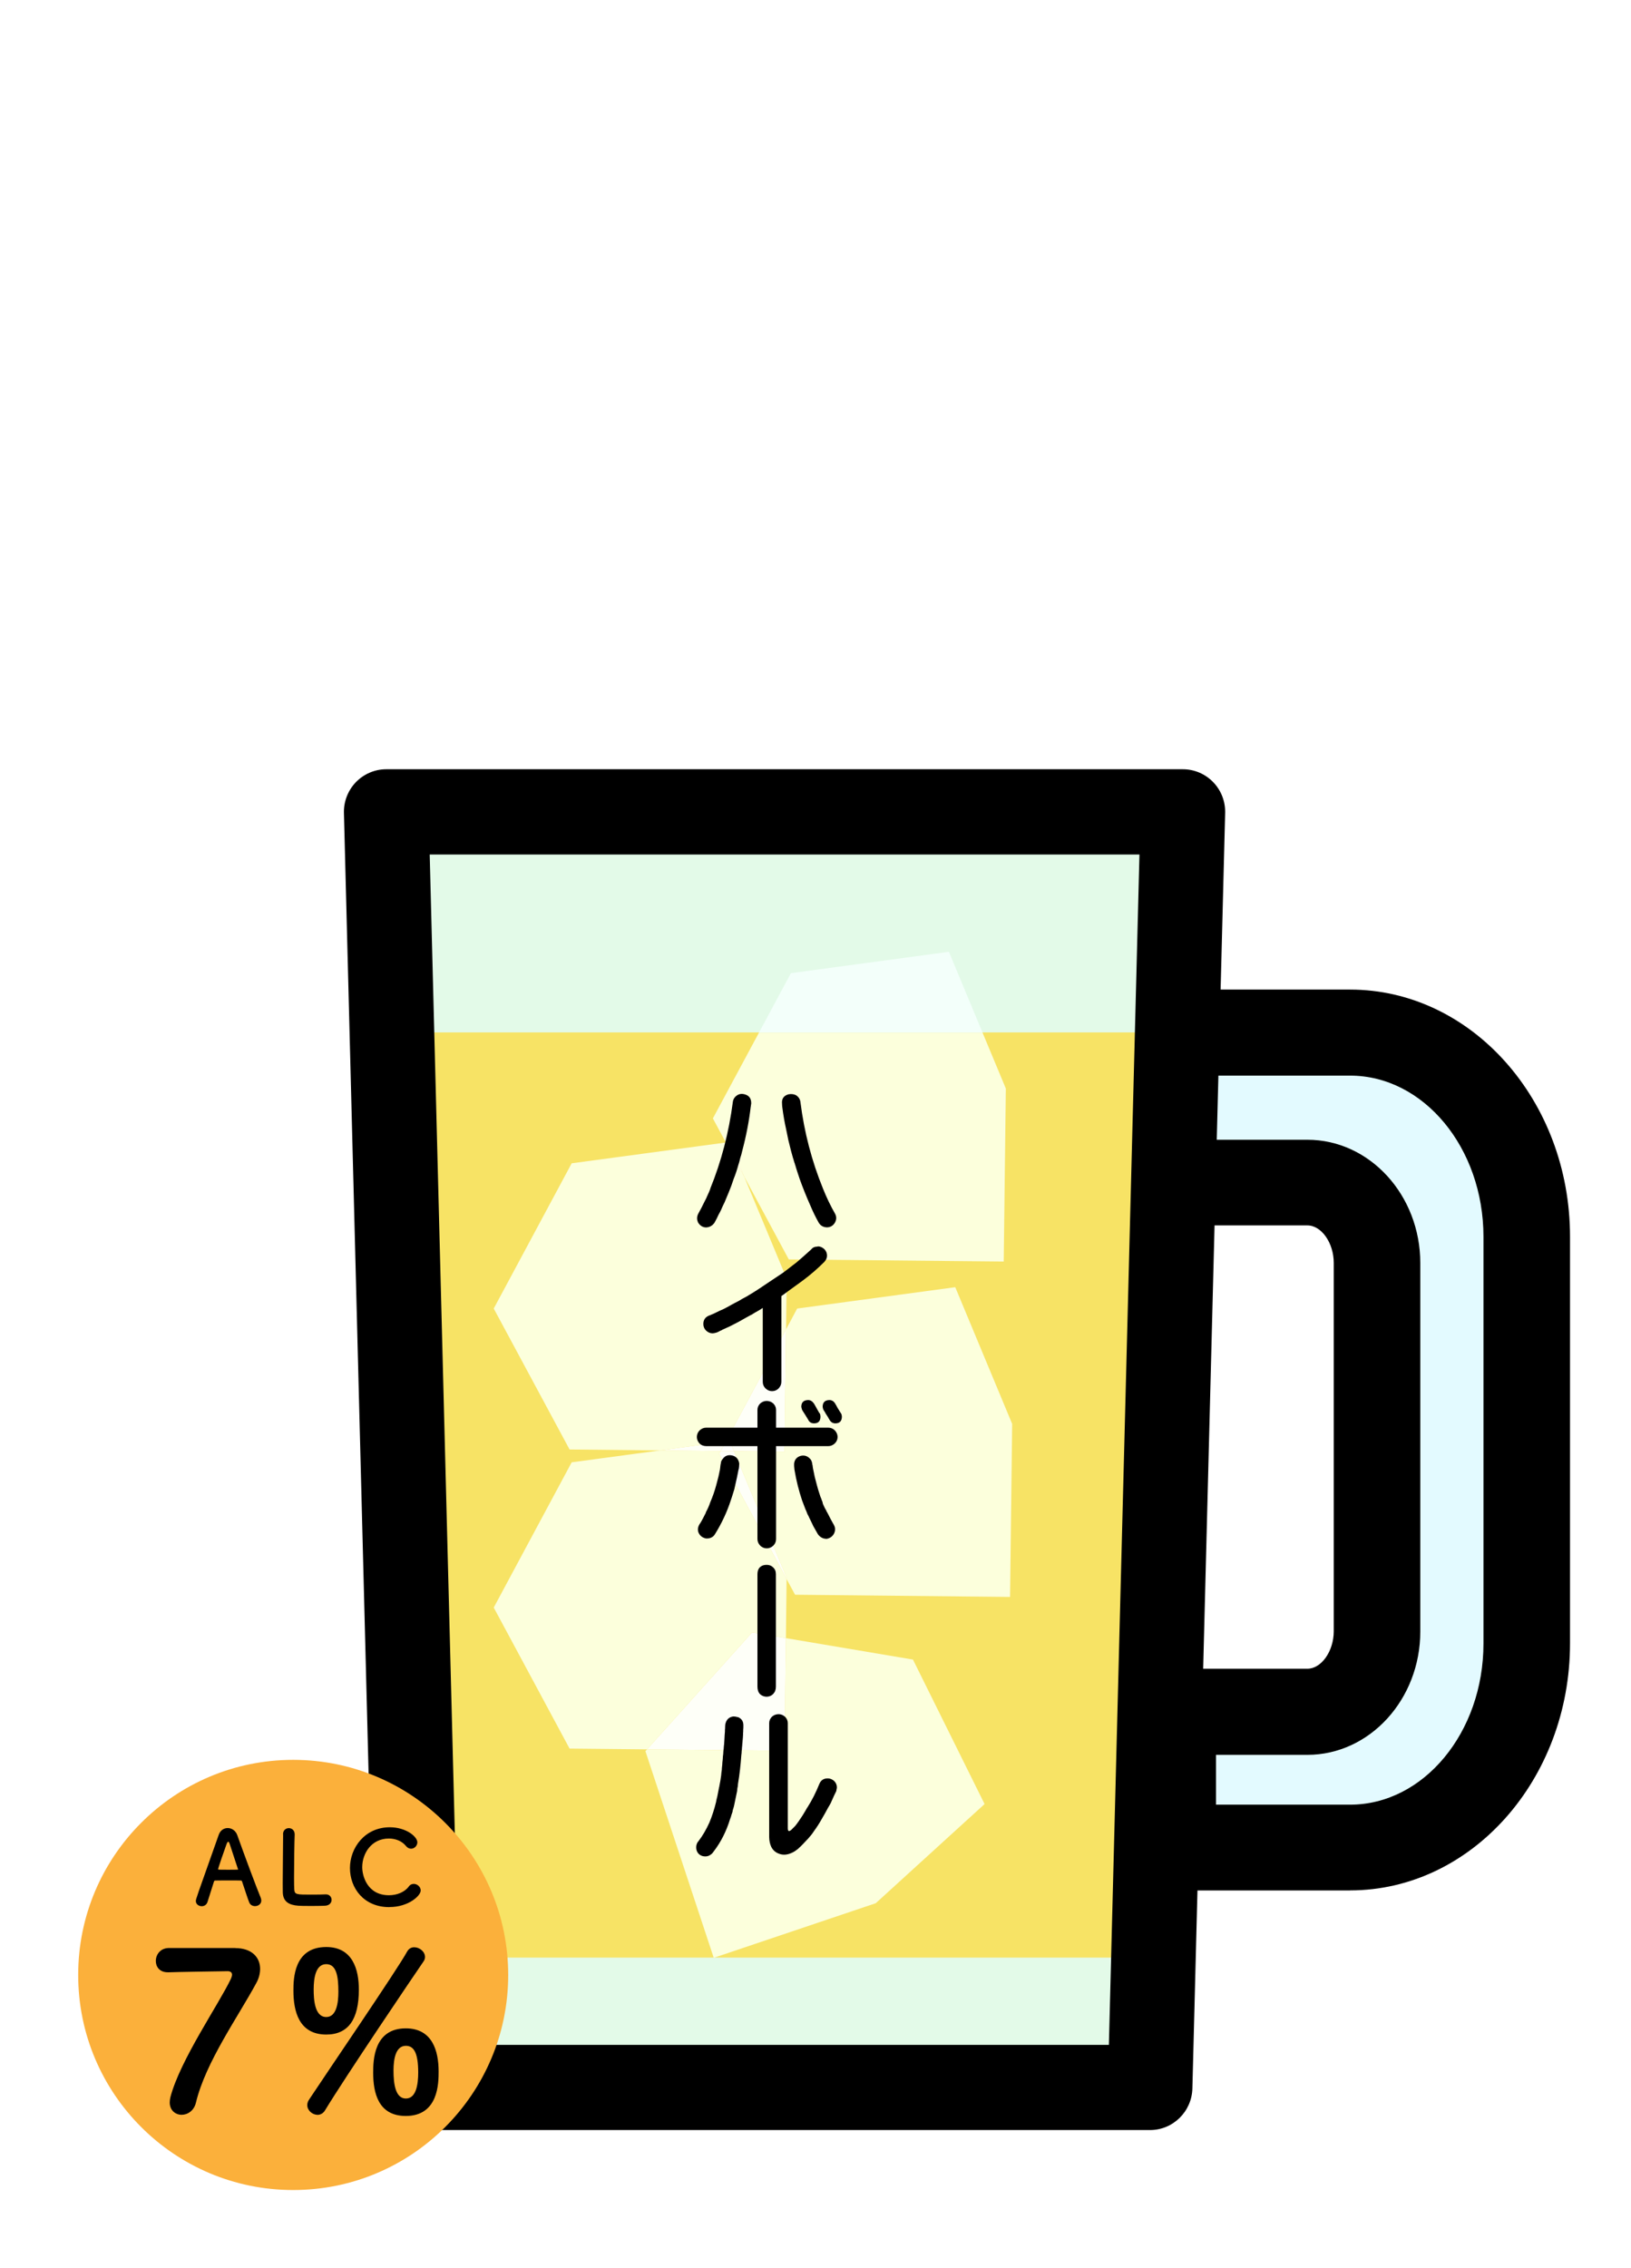 <?xml version="1.0" encoding="UTF-8"?>
<svg id="_レイヤー_1" data-name="レイヤー_1" xmlns="http://www.w3.org/2000/svg" width="208.61" height="290" viewBox="0 0 208.61 290">
  <defs>
    <style>
      .cls-1 {
        fill: #e3faff;
      }

      .cls-2 {
        fill: #f7e365;
      }

      .cls-3 {
        fill: #fcffdc;
      }

      .cls-4 {
        fill: #f3fffa;
      }

      .cls-5 {
        fill: #fffffe;
      }

      .cls-6 {
        fill: #fff;
      }

      .cls-7 {
        fill: #e3fae8;
      }

      .cls-8 {
        fill: #fefff8;
      }

      .cls-9 {
        fill: #fbb03b;
      }
    </style>
  </defs>
  <rect class="cls-6" width="208.61" height="290"/>
  <g>
    <g id="_ビールジョッキ" data-name="ビールジョッキ">
      <g>
        <path class="cls-1" d="M172.68,132.02h-22.69v19.17h17.23c4.92,0,8.9,4.6,8.9,10.28v47.1c0,5.68-3.99,10.28-8.9,10.28h-17.23v17.37h22.69c12.48,0,22.6-11.68,22.6-26.09v-52.01c0-14.41-10.12-26.09-22.6-26.09Z"/>
        <path d="M172.68,241.7h-22.69c-3.06,0-5.54-2.46-5.54-5.49v-17.37c0-3.03,2.48-5.49,5.54-5.49h17.23c1.79,0,3.37-2.24,3.37-4.79v-47.1c0-2.55-1.57-4.79-3.37-4.79h-17.23c-3.06,0-5.54-2.46-5.54-5.49v-19.17c0-3.03,2.48-5.49,5.54-5.49h22.69c15.51,0,28.13,14.16,28.13,31.58v52.01c0,17.41-12.62,31.58-28.13,31.58ZM155.53,230.73h17.15c9.41,0,17.06-9.24,17.06-20.6v-52.01c0-11.36-7.65-20.6-17.06-20.6h-17.15v8.2h11.69c7.96,0,14.44,7.07,14.44,15.77v47.1c0,8.69-6.48,15.77-14.44,15.77h-11.69v6.39Z"/>
      </g>
      <g>
        <polygon class="cls-7" points="147.58 267.43 53.12 267.43 48.89 103.26 151.81 103.26 147.58 267.43"/>
        <polygon class="cls-2" points="53.23 250.28 147.47 250.28 150.58 132 50.12 132 53.23 250.28"/>
        <path d="M147.11,272.33H53.59c-2.93,0-5.33-2.35-5.41-5.31l-4.19-163.08c-.04-1.47.52-2.89,1.53-3.94,1.02-1.05,2.42-1.65,3.88-1.65h101.89c1.46,0,2.86.59,3.88,1.65,1.02,1.05,1.57,2.47,1.53,3.94l-4.19,163.08c-.08,2.95-2.48,5.31-5.41,5.31ZM58.86,261.44h82.97l3.91-152.19H54.96l3.91,152.19Z"/>
        <g>
          <polygon class="cls-4" points="121.37 121.69 101.16 124.42 97.05 132.07 125.69 132.07 121.37 121.69 121.37 121.69"/>
          <polygon class="cls-3" points="125.69 132.07 97.05 132.07 91.18 142.99 92.84 146.07 93.34 146 95.18 150.42 100.89 161.02 128.38 161.29 128.65 139.17 125.69 132.07 125.69 132.07"/>
          <polygon class="cls-3" points="92.84 146.07 73.12 148.73 63.15 167.3 72.85 185.32 84.4 185.44 92.83 184.3 100.54 169.96 100.62 163.48 95.18 150.42 92.84 146.07 92.84 146.07"/>
          <polygon class="cls-8" points="93.34 146 92.84 146.07 95.18 150.42 93.34 146 93.34 146"/>
          <polygon class="cls-3" points="122.18 164.57 101.96 167.3 100.54 169.96 100.35 185.6 93.88 185.53 100.62 201.71 100.61 201.89 101.69 203.89 129.19 204.17 129.46 182.05 122.18 164.57 122.18 164.57"/>
          <polygon class="cls-8" points="100.54 169.96 92.83 184.3 93.34 184.23 93.88 185.53 100.35 185.6 100.54 169.96 100.54 169.96"/>
          <polygon class="cls-3" points="84.4 185.44 73.12 186.96 63.15 205.53 72.85 223.56 82.76 223.66 96.19 208.71 100.52 209.44 100.61 201.89 91.99 185.87 92.18 185.52 84.4 185.44 84.4 185.44"/>
          <polygon class="cls-8" points="92.83 184.3 84.4 185.44 92.18 185.52 92.83 184.3 92.83 184.3"/>
          <polygon class="cls-8" points="92.18 185.52 91.99 185.87 100.61 201.89 100.62 201.71 93.88 185.53 92.18 185.52 92.18 185.52"/>
          <polygon class="cls-5" points="93.34 184.23 92.83 184.3 92.18 185.52 93.88 185.53 93.34 184.23 93.34 184.23"/>
          <polygon class="cls-3" points="100.52 209.44 100.35 223.83 82.76 223.66 82.55 223.89 91.29 250.31 112.01 243.33 125.93 230.65 116.77 212.18 100.52 209.44 100.52 209.44"/>
          <polygon class="cls-8" points="96.19 208.71 82.76 223.66 100.35 223.83 100.52 209.44 96.19 208.71 96.19 208.71"/>
        </g>
      </g>
    </g>
    <g>
      <path d="M90.84,151.98c1.42-3.48,2.38-7.17,2.89-11.07.04-.35.21-.64.53-.86.29-.2.61-.24.98-.14.6.16.88.57.84,1.25l-.02.04s0,.09-.02.16c0,.05,0,.1-.02.14-.21,1.81-.57,3.7-1.09,5.66-.08.35-.16.65-.25.9-.08.35-.16.65-.25.9-.16.59-.35,1.17-.59,1.76-.2.62-.41,1.2-.64,1.74-.04.09-.1.23-.18.43-.04.09-.1.23-.18.43-.09.25-.22.53-.39.86-.16.39-.33.75-.53,1.09-.16.35-.33.7-.53,1.05-.27.39-.63.59-1.07.61-.4,0-.74-.19-1-.57-.21-.39-.21-.78-.02-1.17.29-.51.56-1.04.82-1.58.04-.08.1-.21.2-.39.05-.12.11-.25.18-.41.13-.27.25-.55.35-.82ZM102.38,140.91c-.04-.35-.21-.64-.53-.86-.29-.17-.62-.21-1-.14-.62.17-.9.59-.82,1.25,0,.05,0,.16.02.33.13,1.02.29,1.97.49,2.85.09.47.19.94.29,1.41l.35,1.41c.05.2.14.5.25.9.01.04.04.12.08.23.01.09.03.16.06.21.01.09.04.17.08.23.01.09.03.16.06.21.08.29.17.58.27.88.09.29.19.58.29.88.39,1.09.85,2.25,1.39,3.46.31.74.66,1.46,1.05,2.15.23.39.58.59,1.04.61.44,0,.78-.19,1.02-.57.23-.39.25-.78.04-1.17-.59-1.03-1.1-2.1-1.54-3.2-1.45-3.55-2.41-7.25-2.89-11.07Z"/>
      <path d="M104.59,159.35c.31,0,.59.12.84.35.23.23.35.51.35.84,0,.29-.12.56-.37.82-.83.83-1.73,1.61-2.68,2.32-.98.72-1.91,1.39-2.79,2.03v10.96c0,.31-.12.59-.35.84-.23.23-.51.35-.84.35s-.59-.12-.84-.35c-.23-.23-.35-.51-.35-.84v-9.45c-.29.2-.62.4-1.02.61l-.25.16s-.08.04-.12.08c-.04.01-.08.03-.14.06-.16.09-.33.19-.53.29l-1.05.59c-.31.16-.67.34-1.07.55-.29.13-.59.27-.9.41-.04.01-.11.05-.21.12-.04,0-.12.03-.23.1-.13.08-.28.14-.45.2h-.04l-.06.02-.08.02s-.04,0-.08.02c-.04,0-.1,0-.18.02-.31,0-.59-.12-.84-.35-.23-.23-.35-.51-.35-.84,0-.51.23-.87.7-1.07.12-.04.23-.08.35-.14.23-.09.4-.17.51-.23l.47-.23c.39-.16.73-.32,1.02-.49.09-.04.18-.08.25-.14.13-.05.21-.1.25-.14.16-.08.33-.17.51-.27.35-.17.64-.33.88-.49.09-.04.23-.12.43-.23.16-.08.3-.16.43-.25.27-.16.56-.33.86-.53.05-.01.12-.06.21-.14.04,0,.07-.02.1-.06.04-.01.08-.04.12-.08.08-.04.21-.13.41-.27.05-.04.11-.08.18-.12.4-.27.81-.55,1.23-.82l1.23-.82c.23-.17.42-.31.55-.41.25-.2.5-.39.76-.59.27-.2.52-.39.74-.59.27-.23.55-.48.82-.72.13-.12.27-.24.41-.37.17-.16.3-.27.39-.35.17-.23.44-.35.82-.35Z"/>
      <path d="M99.26,196.77c0,.33-.12.61-.35.84-.25.23-.53.35-.84.35s-.61-.12-.84-.35c-.23-.25-.35-.53-.35-.84v-11.88h-6.56c-.35-.01-.63-.12-.84-.33-.23-.25-.35-.53-.35-.84s.12-.61.35-.84c.25-.23.53-.35.84-.35h6.56v-2.27c0-.31.12-.59.35-.82.25-.22.53-.33.84-.33.33.01.61.12.84.33.23.23.35.51.35.82v2.27h6.68c.33,0,.61.12.84.35.23.25.35.53.35.84s-.12.59-.35.82c-.25.23-.53.35-.84.35h-6.68v11.88ZM90.29,193.39c-.09.18-.16.31-.2.39-.09.18-.16.31-.2.39-.14.27-.29.53-.45.76-.22.4-.23.78-.04,1.13s.51.57.94.64c.52.01.9-.18,1.13-.59.86-1.39,1.53-2.83,2.01-4.32.09-.27.2-.59.31-.96.09-.25.18-.57.25-.96.16-.65.29-1.3.41-1.93.04-.09.07-.23.08-.43s.02-.33.02-.41c-.09-.53-.37-.87-.84-1-.55-.14-.98,0-1.29.45-.14.17-.21.33-.21.49-.04.16-.07.31-.08.47-.01.08-.02.14-.02.18-.01.08-.03.18-.04.29-.03.07-.05.16-.06.27-.04.2-.08.38-.12.55l-.29,1.11c-.2.74-.45,1.46-.76,2.17-.14.43-.33.86-.57,1.29ZM105.23,192.11c-.08-.18-.14-.36-.2-.53-.08-.16-.14-.34-.2-.55-.14-.42-.25-.78-.33-1.09-.1-.38-.2-.75-.29-1.11-.08-.38-.16-.75-.23-1.11-.03-.17-.04-.28-.04-.33-.04-.13-.06-.23-.06-.31-.05-.23-.12-.4-.2-.49-.35-.43-.78-.58-1.29-.45-.5.16-.77.49-.82,1-.01.16,0,.4.04.72.01.04.02.08.02.12.21,1.28.53,2.56.96,3.85.17.44.31.82.43,1.13.07.13.14.31.23.55.05.14.1.23.14.27.07.14.1.23.12.27l.27.55c.09.2.18.37.25.53.14.25.24.42.29.51.14.25.24.42.29.51.29.4.67.6,1.15.59.4-.08.7-.29.9-.64.2-.39.2-.77,0-1.13-.14-.26-.28-.51-.41-.74-.1-.18-.24-.45-.41-.8-.09-.13-.14-.23-.16-.31-.08-.13-.14-.23-.18-.31-.14-.29-.24-.51-.29-.66ZM104.82,180.7c-.18-.31-.36-.62-.53-.94-.07-.12-.12-.22-.18-.31-.21-.3-.46-.45-.74-.45-.59.01-.88.3-.88.86.01.1.05.23.1.39.05.1.12.21.2.33s.14.22.2.31c.14.23.27.45.39.64.14.3.39.45.74.45.55,0,.82-.29.82-.88-.01-.18-.04-.31-.08-.39l-.04-.02ZM107.56,180.7c-.1-.16-.2-.31-.29-.47-.1-.16-.2-.31-.27-.47-.07-.12-.12-.22-.18-.31-.18-.3-.43-.45-.74-.45-.57.01-.86.3-.86.86.01.14.05.27.1.39.05.09.12.2.2.31.04.09.1.2.18.31.08.13.14.23.2.31.04.09.1.2.18.31l.02.04c.17.3.42.45.74.45.56,0,.84-.29.84-.88-.01-.17-.05-.3-.1-.39v-.02Z"/>
      <path d="M99.24,215.64c0,.39-.12.7-.35.94-.21.22-.49.34-.84.35-.33-.01-.61-.12-.84-.33-.22-.23-.33-.55-.33-.96v-14.38c0-.38.1-.67.31-.88s.5-.31.86-.31c.34,0,.61.1.82.31.25.22.37.51.37.88v14.38Z"/>
      <path d="M94.37,219.51l.04.04s.03,0,.06.02c.43.21.63.57.61,1.09,0,.2,0,.35-.02.47,0,.2,0,.35-.02.47,0,.16,0,.31-.02.47,0,.08,0,.16-.02.23,0,.09,0,.16-.02.21,0,.09-.01.25-.04.47,0,.09-.01.25-.04.47,0,.09-.01.25-.04.47,0,.12-.01.27-.04.45-.09,1.3-.23,2.54-.43,3.71-.01.23-.04.42-.08.57-.01.25-.04.44-.08.57l-.23,1.11c-.04.2-.08.38-.12.57-.04.16-.09.34-.16.55-.01.16-.07.34-.16.57-.04.17-.1.35-.18.55-.48,1.56-1.17,2.92-2.05,4.08-.04.04-.07.08-.1.14-.12.16-.22.26-.31.31-.29.23-.64.3-1.07.2-.39-.12-.64-.37-.76-.76-.09-.39-.04-.74.16-1.04.04-.04.07-.08.1-.12.52-.68.98-1.47,1.39-2.38.33-.79.61-1.65.84-2.58.04-.23.09-.48.16-.72.04-.2.07-.36.1-.51.04-.23.07-.4.1-.51.01-.09.03-.18.06-.25,0-.04.01-.12.04-.25.04-.23.07-.41.1-.53.04-.27.07-.5.1-.68.01-.21.04-.44.08-.68,0-.13.02-.36.06-.68,0-.13.02-.36.06-.68.01-.27.03-.5.06-.66.01-.27.03-.5.06-.66.01-.21.03-.43.06-.66.01-.27.03-.5.04-.66.01-.27.03-.57.06-.88,0-.2,0-.34.02-.43,0-.13,0-.27.02-.43v-.06c.12-.62.47-.97,1.05-1.04.16,0,.35.03.59.1ZM106.21,230.6c-.04.09-.13.25-.27.47-.25.47-.51.94-.8,1.43-.31.56-.66,1.11-1.05,1.64-.17.27-.41.58-.72.92-.23.25-.48.5-.72.76-.16.17-.37.37-.64.61-.08.05-.2.14-.35.25-.12.08-.25.15-.39.21-.59.27-1.14.31-1.66.1-.43-.16-.75-.44-.96-.86-.17-.35-.26-.77-.27-1.25v-14.57c0-.31.12-.59.35-.82.23-.21.51-.32.84-.33.31,0,.59.11.84.33.23.23.35.51.35.82v13.44c0,.39.15.46.45.2.09-.08.25-.24.49-.49.17-.21.33-.43.49-.66.33-.47.61-.92.86-1.35.08-.16.17-.31.27-.45.55-.86,1.04-1.84,1.48-2.93.2-.47.55-.7,1.07-.7.29,0,.56.11.82.33.23.23.35.51.35.82,0,.05-.01.14-.04.25-.01.09-.03.17-.04.23-.08.17-.17.35-.27.55l-.47,1.05Z"/>
    </g>
  </g>
  <g>
    <circle class="cls-9" cx="37.5" cy="252.5" r="27.5"/>
    <g>
      <path d="M32.62,243.7c-.3,0-.62-.14-.75-.49-.16-.38-.5-1.44-.91-2.66-.03-.08-.07-.12-.14-.12-.21-.01-.75-.01-1.34-.01-.79,0-1.67,0-1.95.01-.07,0-.13.04-.16.12-.33,1.04-.63,1.99-.83,2.62-.12.37-.42.54-.74.54-.37,0-.75-.25-.75-.66,0-.24.04-.34,2.92-8.45.21-.61.68-.88,1.16-.88.5,0,1.01.32,1.22.91.84,2.37,2.55,6.95,2.99,7.98.05.13.08.26.08.38,0,.45-.4.71-.8.71ZM30.42,238.92c-.41-1.24-.8-2.44-1.01-3.08-.08-.24-.14-.37-.22-.37-.07,0-.15.12-.24.38-.2.53-1.05,2.99-1.05,3.11,0,.05.03.08.11.08.26,0,.75.01,1.21.01s.93-.01,1.12-.01c.08,0,.11-.01.11-.05,0-.01,0-.04-.01-.07Z"/>
      <path d="M36.2,234.51c0-.51.37-.78.74-.78s.75.26.75.8v.05c-.04.84-.08,3.62-.08,5.45,0,.75.01,1.34.03,1.57.05.63.34.63,2.13.63.76,0,1.61-.01,1.86-.03h.07c.45,0,.71.34.71.7s-.26.72-.83.75c-.17.01-.95.03-1.72.03s-1.54-.01-1.71-.03c-1.21-.09-1.94-.53-1.98-1.69-.01-.28-.01-.7-.01-1.18,0-1.8.05-4.69.05-5.99v-.28h0Z"/>
      <path d="M49.8,243.83c-3.28,0-5.04-2.44-5.04-5s1.88-5.21,5.1-5.21c2.09,0,3.52,1.21,3.52,1.92,0,.45-.38.82-.8.82-.24,0-.47-.11-.67-.36-.51-.63-1.34-.94-2.17-.94-2.23,0-3.41,1.9-3.41,3.67,0,1.11.65,3.58,3.42,3.58,1,0,1.99-.38,2.53-1.11.18-.25.41-.34.65-.34.45,0,.88.39.88.84,0,.68-1.57,2.12-3.99,2.12Z"/>
      <path d="M30.11,249.07c2.06,0,3.16,1.16,3.16,2.65,0,.56-.14,1.18-.48,1.8-2.31,4.29-6.49,10.12-7.73,15.31-.25,1.04-1.07,1.55-1.83,1.55s-1.52-.54-1.52-1.58c0-.2.03-.42.08-.65,1.24-4.77,6.2-11.9,7.75-15.17.08-.2.14-.37.14-.51,0-.28-.2-.45-.56-.45-.2,0-7.16.11-7.5.14h-.17c-1.04,0-1.52-.71-1.52-1.44,0-.79.54-1.61,1.58-1.66h8.6Z"/>
      <path d="M37.53,254.51c0-1.55.06-5.58,4.2-5.58,3.38,0,4.17,2.88,4.17,5.44,0,3.81-1.35,5.75-4.17,5.75-3.52,0-4.2-3.02-4.2-5.61ZM40.6,270.38c-.65,0-1.3-.56-1.3-1.24,0-.23.08-.48.23-.7,1.95-2.96,11.42-16.83,12.52-18.89.23-.42.56-.59.93-.59.68,0,1.38.56,1.38,1.24,0,.2-.06.4-.2.59-1.21,1.75-10.07,14.86-12.58,19.01-.25.42-.62.59-.99.59ZM43.28,254.65c0-1.83-.2-3.53-1.55-3.53s-1.61,1.75-1.61,3.24c0,1.24.11,3.52,1.61,3.52,1.3,0,1.55-1.78,1.55-3.24ZM47.73,265c0-1.55.06-5.67,4.17-5.67,3.41,0,4.2,2.9,4.2,5.5,0,1.47,0,5.7-4.2,5.7-3.52,0-4.17-2.96-4.17-5.53ZM53.49,264.97c0-2.57-.59-3.41-1.58-3.41-1.3,0-1.58,1.69-1.58,3.16,0,1.72.25,3.58,1.58,3.58s1.58-1.83,1.58-3.33Z"/>
    </g>
  </g>
</svg>